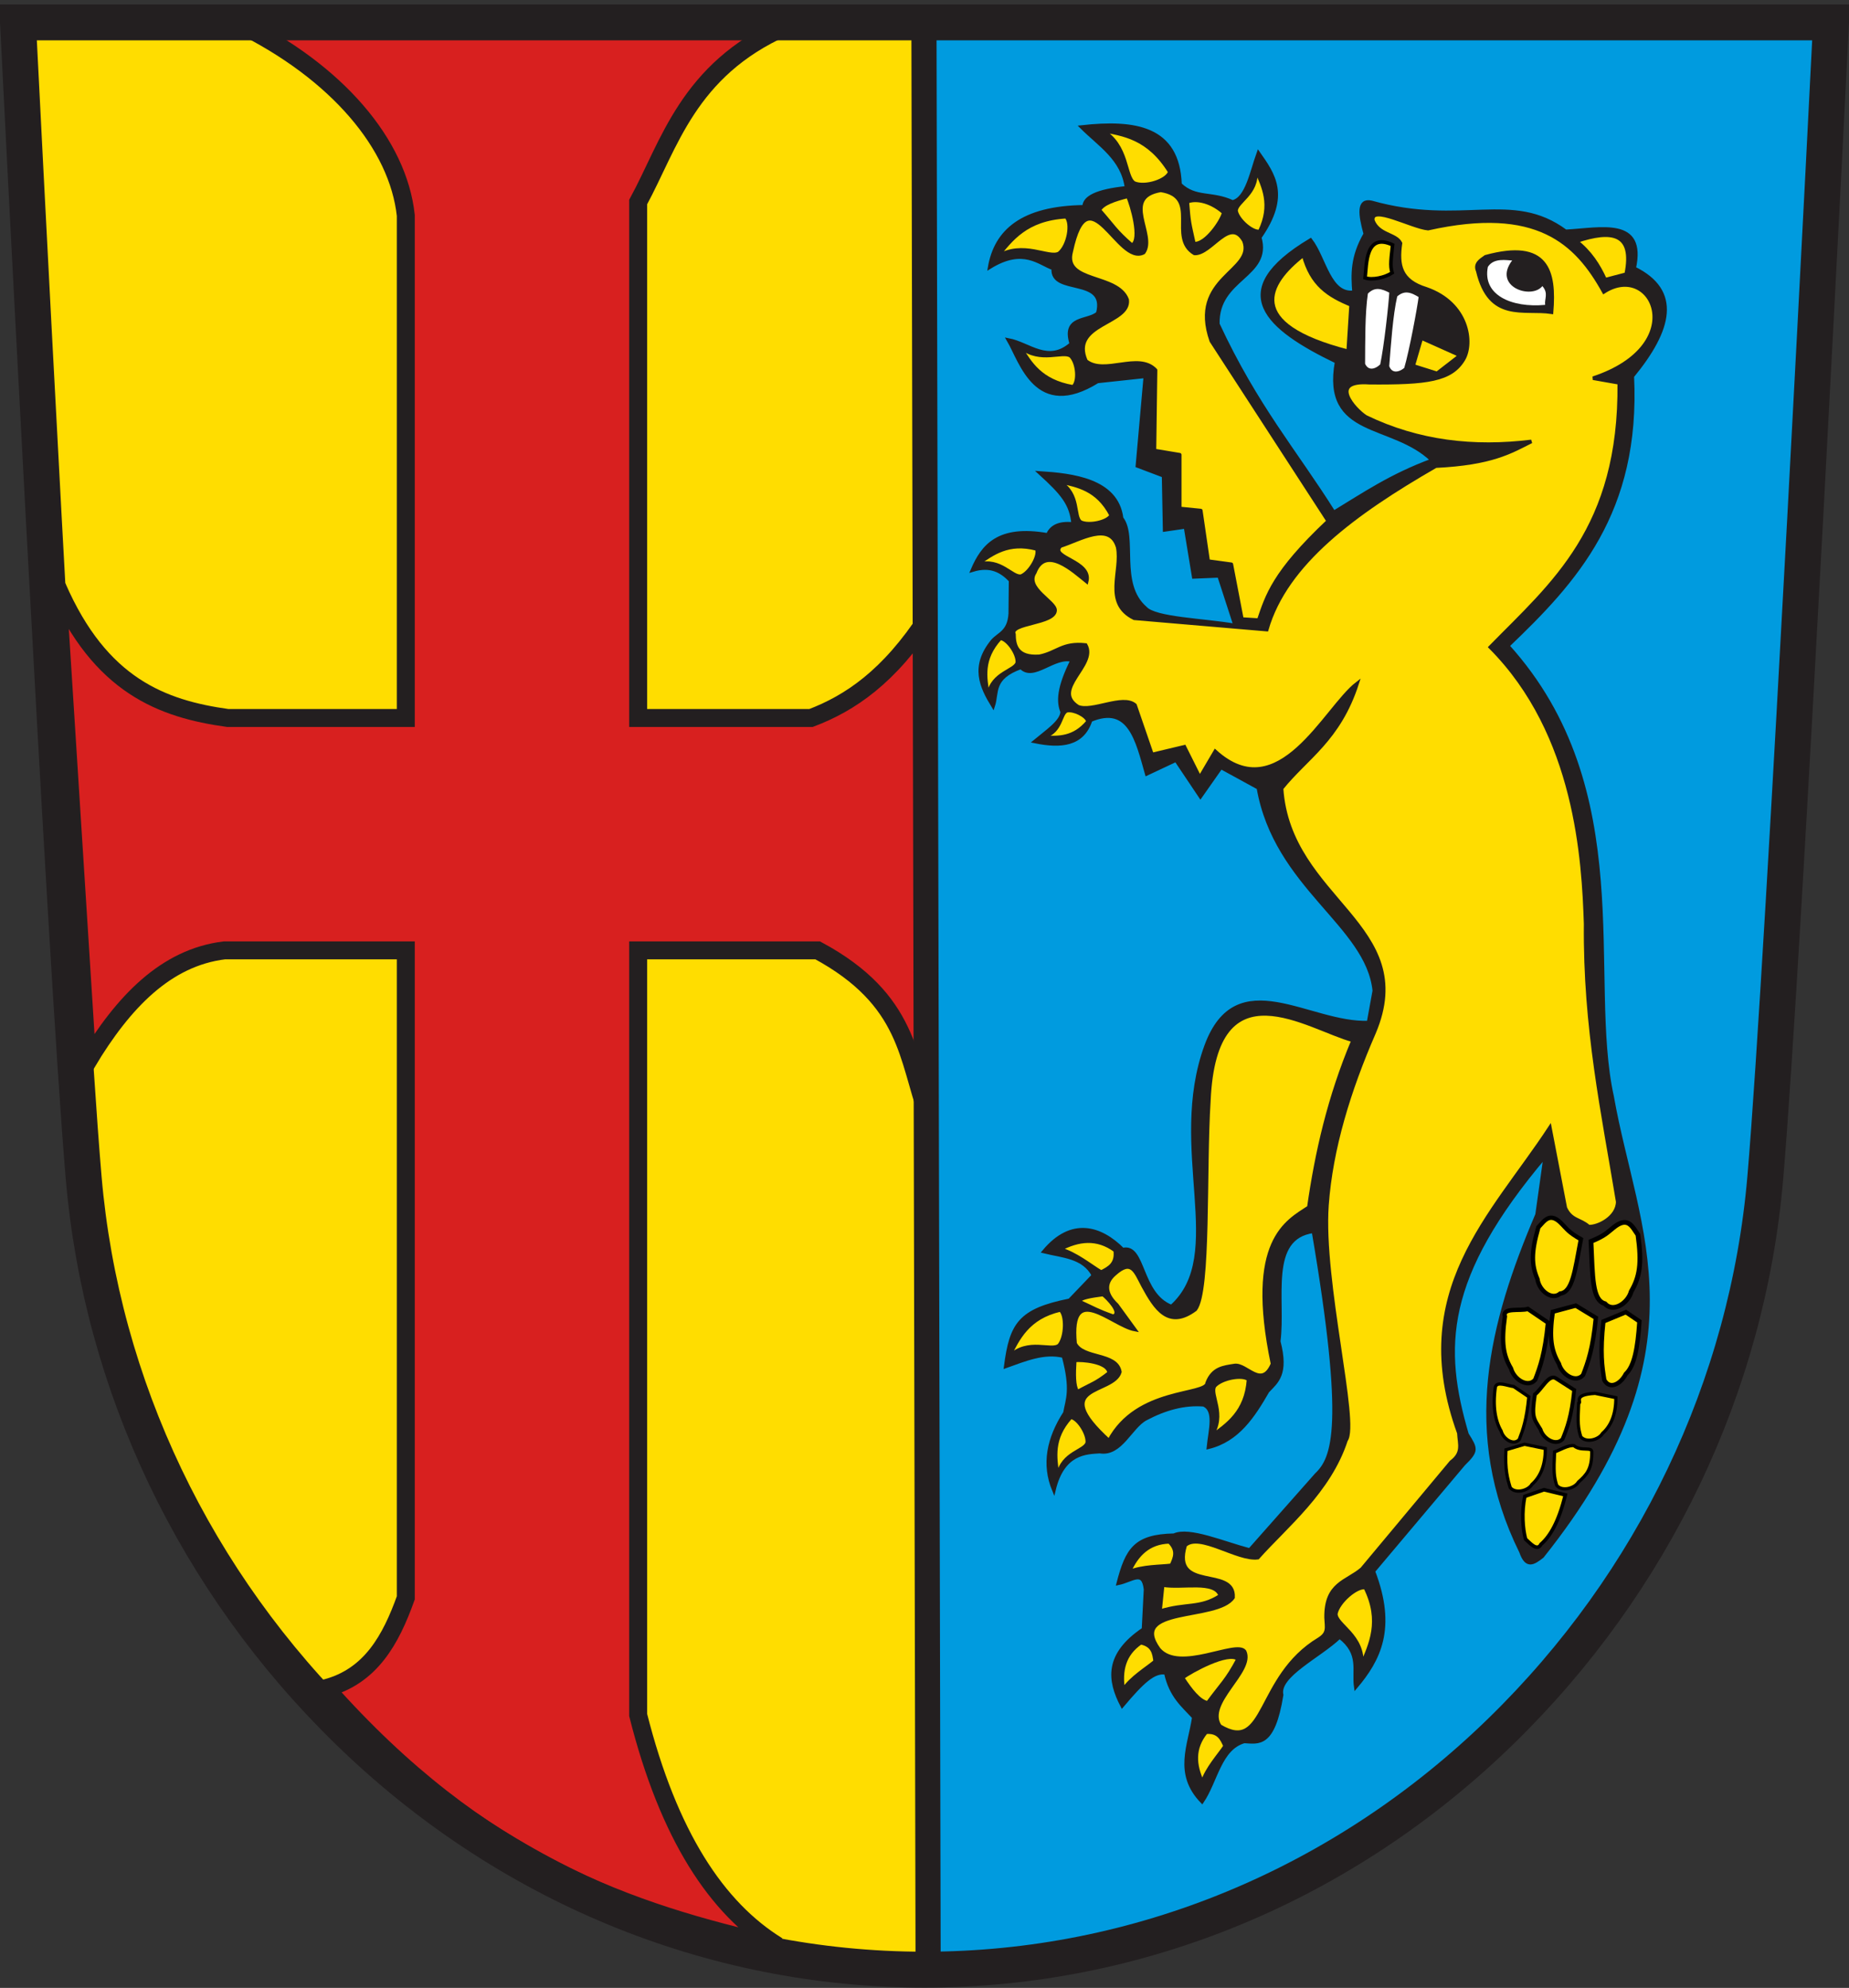 <?xml version="1.0" encoding="UTF-8" standalone="no"?>
<!-- Created with Inkscape (http://www.inkscape.org/) -->
<svg
   xmlns:svg="http://www.w3.org/2000/svg"
   xmlns="http://www.w3.org/2000/svg"
   version="1.0"
   width="515.081"
   height="553.794"
   id="svg2784">
  <rect width="100%" height="100%" fill="#333333" stroke="none"/>
  <defs
     id="defs2786">
    <clipPath
       id="clipPath223">
      <path
         d="M 404.161,505.122 L 404.161,338.712 L 559.342,338.712 L 559.342,505.122"
         id="path225" />
    </clipPath>
    <clipPath
       id="clipPath3459">
      <path
         d="M 0.03,841.95 L 595.29,841.95 L 595.29,0.03 L 0.03,0.03 L 0.03,841.95 z"
         id="path3461" />
    </clipPath>
    <clipPath
       id="clipPath3453">
      <path
         d="M -0.138,841.445 L 595.138,841.445 L 595.138,-0.445 L -0.138,-0.445 L -0.138,841.445 z"
         id="path3455" />
    </clipPath>
    <clipPath
       id="clipPath3255">
      <path
         d="M 0.03,841.95 L 595.29,841.95 L 595.29,0.03 L 0.03,0.03 L 0.03,841.95 z"
         id="path3257" />
    </clipPath>
    <clipPath
       id="clipPath3249">
      <path
         d="M -0.138,841.445 L 595.138,841.445 L 595.138,-0.445 L -0.138,-0.445 L -0.138,841.445 z"
         id="path3251" />
    </clipPath>
    <clipPath
       id="clipPath23">
      <path
         d="M 0.03,841.95 L 595.29,841.95 L 595.29,0.03 L 0.03,0.03 L 0.03,841.95 z"
         id="path25" />
    </clipPath>
    <clipPath
       id="clipPath17">
      <path
         d="M 0,841.89 L 595.276,841.89 L 595.276,0 L 0,0 L 0,841.89 z"
         id="path19" />
    </clipPath>
  </defs>
  <path
     d="M 258.38,1.787 L 261.289,552.644 L 350.512,530.338 L 403.853,497.365 L 457.193,440.145 L 484.348,377.107 L 512.472,3.726 L 258.38,1.787 z"
     id="path3433"
     style="fill:#009bdf;fill-opacity:1;fill-rule:evenodd;stroke:none;stroke-width:1px;stroke-linecap:butt;stroke-linejoin:miter;stroke-opacity:1" />
  <path
     d="M 4.287,3.726 L 258.38,5.666 L 261.289,549.735 L 225.406,542.946 L 170.126,529.369 L 110.967,490.576 L 68.295,446.934 L 31.442,380.016 L 23.683,327.646 L 4.287,3.726 z"
     id="path3435"
     style="fill:#ffdd00;fill-opacity:1;fill-rule:evenodd;stroke:none;stroke-width:1px;stroke-linecap:butt;stroke-linejoin:miter;stroke-opacity:1" />
  <path
     d="M 24.315,295.842 C 34.343,279.152 46.2,266.731 62.532,264.751 L 113.044,264.751 L 113.044,445.133 C 108.875,456.779 103.288,467.007 90.766,470.3 C 134.021,519.118 175.425,532.764 216.601,542.073 C 199.664,531.619 186.274,511.41 177.773,477.757 L 177.773,264.751 L 227.786,264.751 C 253.39,278.551 252.72,294.978 258.546,310.756 L 258.546,171.872 C 247.671,188.591 236.797,195.89 225.922,200.022 L 177.773,200.022 L 177.773,56.291 C 186.48,40.298 191.632,19.515 218.465,7.55 L 66.532,6.618 C 93.973,20.1 110.908,40.21 113.044,60.019 L 113.044,200.022 L 63.464,200.022 C 45.208,197.483 27.924,191.057 15.926,163.483 L 24.315,295.842 z"
     id="path2428"
     style="fill:#d8201f;fill-opacity:1;fill-rule:evenodd;stroke:#231f20;stroke-width:5;stroke-linecap:butt;stroke-linejoin:miter;stroke-miterlimit:4;stroke-dasharray:none;stroke-opacity:1" />
  <g
     transform="translate(512.924,837.361)"
     id="g3686"
     style="stroke:#231f20;stroke-opacity:1">
    <path
       d="M -507.924,-831.129 C -507.924,-831.129 -494.855,-570.207 -489.612,-509.209 C -484.633,-451.26 -458.491,-396.535 -416.003,-355.116 C -372.041,-312.256 -315.002,-288.658 -255.387,-288.658 C -195.775,-288.658 -138.726,-312.256 -94.771,-355.116 C -52.283,-396.535 -26.144,-451.26 -21.169,-509.209 C -15.922,-570.207 -2.843,-831.129 -2.843,-831.129 L -507.924,-831.129 z"
       id="path393"
       style="fill:none;fill-opacity:1;stroke:#231f20;stroke-width:10;stroke-linecap:butt;stroke-linejoin:miter;stroke-miterlimit:4;stroke-dasharray:none;stroke-opacity:1" />
    <path
       d="M -255.543,-833.861 L -254.371,-287.067"
       id="path2661"
       style="fill:none;fill-rule:evenodd;stroke:#231f20;stroke-width:7;stroke-linecap:butt;stroke-linejoin:miter;stroke-miterlimit:4;stroke-dasharray:none;stroke-opacity:1" />
  </g>
  <g
     transform="translate(537.869,-2.488)"
     id="g3296">
    <path
       d="M -171.973,345.489 C -162.699,399.877 -166.331,408.716 -171.165,413.31 L -189.735,434.302 C -197.002,432.402 -206.643,428.204 -210.814,430.173 C -221.631,430.388 -223.891,434.119 -226.344,443.565 C -222.491,442.777 -219.376,439.596 -218.749,445.259 L -219.314,456.36 C -229.829,463.46 -228.967,470.56 -225.26,477.661 C -219.531,470.85 -216.372,467.951 -213.103,468.519 C -211.689,475.017 -208.319,477.601 -205.299,480.887 C -206.418,488.715 -210.558,496.542 -203.002,504.369 C -199.111,498.627 -198.095,489.591 -191.275,487.607 C -187.302,487.788 -183.194,489.186 -180.854,474.671 C -182.068,469.279 -170.284,463.887 -164.692,458.495 C -158.643,463.141 -160.872,467.788 -160.19,472.435 C -153.793,464.869 -149.194,456.105 -155.301,440.204 L -130.161,410.361 C -126.327,406.616 -126.685,406.11 -129.217,402.039 C -136.27,377.982 -136.086,358.423 -107.382,324.497 L -109.674,340.852 C -122.541,371.025 -130.463,401.692 -114.156,434.782 C -112.611,439.208 -110.772,438.017 -108.247,436.058 C -62.282,378.36 -82.129,345.69 -88.78,308.001 C -96.103,274.784 -81.521,222.628 -117.878,182.398 C -99.004,164.379 -81.334,145.203 -83.161,107.311 C -72.436,94.27 -69.789,83.537 -82.637,77.231 C -79.602,63.227 -91.862,66.43 -101.73,66.942 C -116.758,55.799 -130.515,65.987 -155.825,58.868 C -159.529,58.034 -159.048,62.114 -157.526,67.655 C -161.289,74.155 -161.035,79.048 -160.669,83.897 C -167.595,84.831 -168.861,74.444 -172.78,69.364 C -196.811,83.72 -184.912,93.93 -165.514,103.274 C -169.304,124.463 -150,119.882 -138.87,130.725 C -150.413,134.971 -157.979,140.212 -166.321,145.258 C -177.086,128.125 -187.851,115.895 -198.616,92.778 C -198.952,79.804 -183.826,79.541 -186.951,68.638 C -178.777,56.935 -183.156,51.091 -187.313,45.143 C -189.199,50.349 -190.484,57.815 -194.5,58.759 C -200.339,56.035 -204.831,58.017 -209.157,53.851 C -209.712,37.926 -221.796,36.244 -236.563,37.876 C -231.577,42.872 -225.101,46.678 -224.039,54.814 C -232.476,55.678 -235.848,57.555 -235.854,60.104 C -253.204,60.329 -260.43,66.933 -262.165,76.91 C -252.75,71.091 -248.32,75.948 -244.448,77.256 C -245.121,84.705 -229.344,79.217 -232.052,89.756 C -234.891,92.214 -241.821,90.58 -239.422,98.276 C -245.932,103.966 -251.179,98.295 -256.934,97.197 C -253.352,103.321 -249.185,119.331 -232.129,108.743 L -218.801,107.311 L -221.016,132.275 L -213.717,135.037 L -213.433,150.103 L -207.619,149.259 L -205.327,163.195 L -198.271,162.903 L -193.772,176.746 C -202.443,175.214 -216.116,174.931 -218.801,171.902 C -226.593,165.148 -221.352,152.049 -225.433,146.857 C -226.751,136.154 -239.33,134.823 -248.159,134.247 C -241.965,139.891 -239.415,142.82 -238.914,148.464 C -243.215,148.028 -245.074,149.424 -246.017,151.507 C -259.731,149.08 -264.088,154.571 -266.972,161.308 C -261.927,159.766 -258.877,161.55 -256.343,164.192 L -256.432,173.454 C -256.773,178.598 -259.503,178.961 -261.373,181.047 C -267.161,188.157 -264.547,193.739 -261.211,199.19 C -259.949,195.442 -261.732,191.355 -253.461,188.386 C -249.953,192.123 -244.24,184.974 -239.17,186.406 C -243.061,194.155 -243.106,198.058 -241.968,200.778 C -242.086,203.532 -246.289,206.287 -249.591,209.042 C -242.33,210.537 -236.289,209.999 -234.059,203.11 C -223.226,198.542 -221.066,208.717 -218.419,218.065 L -210.266,214.223 L -203.461,224.382 L -197.753,216.248 L -187.313,221.96 C -182.483,249.639 -156.918,260.066 -155.018,278.477 L -156.632,287.358 C -173.237,288.004 -193.285,270.64 -201.846,293.817 C -212.353,322.468 -195.488,352.119 -211.535,366.481 C -220.42,363.064 -219.127,349.101 -225.098,350.614 C -231.355,344.353 -239.42,341.96 -247.059,351.141 C -241.9,352.428 -236.027,352.528 -233.25,357.785 L -239.901,364.73 C -253.854,367.52 -256.168,371.412 -257.697,383.131 C -252.331,381.216 -246.965,378.938 -241.599,380.277 C -239.077,389.726 -240.518,392.239 -241.2,396.081 C -245.821,403.253 -247.257,410.426 -244.288,417.598 C -241.788,407.035 -235.199,407.131 -231.501,406.871 C -225.65,407.868 -222.963,399.98 -218.694,397.712 C -213.32,394.857 -207.947,393.386 -202.573,393.826 C -199.071,395.329 -200.762,400.986 -201.224,405.661 C -193.058,403.657 -188.768,397.001 -184.743,390.025 C -182.233,387.384 -179.277,385.337 -181.661,376.17 C -180.144,364.46 -184.975,347.246 -171.973,345.489 z"
       id="path3203"
       style="fill:#231f20;fill-opacity:1;fill-rule:evenodd;stroke:#231f20;stroke-width:1px;stroke-linecap:butt;stroke-linejoin:miter;stroke-opacity:1" />
    <path
       d="M -248.312,185.327 C -243.383,184.343 -241.932,181.459 -235.431,182.174 C -232.246,187.778 -245.179,194.506 -237.579,199.359 C -233.617,200.997 -225.061,195.976 -221.683,198.929 L -216.957,212.677 L -207.935,210.529 L -203.639,219.122 L -199.343,211.818 C -181.524,227.964 -168.733,199.777 -159.818,192.915 C -164.92,208.633 -173.994,213.528 -180.869,222.129 C -178.732,253.406 -142.384,260.138 -155.094,290.179 C -162.078,306.221 -167.079,322.447 -168.218,338.236 C -169.75,359.479 -159.491,399.126 -162.911,403.687 C -167.562,417.974 -179.581,427.545 -187.486,436.42 C -193.158,437.164 -203.718,429.32 -207.711,432.973 C -211.681,446.237 -193.857,438.728 -194.377,447.509 C -198.781,454.01 -223.706,449.888 -215.057,461.922 C -209.333,468.73 -193.436,459.379 -191.15,462.555 C -188.558,468.145 -202.322,476.796 -198.054,483.337 C -184.957,491.214 -187.973,469.701 -170.471,459.154 C -167.719,457.424 -168.332,456.02 -168.454,453.128 C -168.581,443.501 -162.725,443.233 -158.464,439.567 L -133.611,409.789 C -130.173,407.205 -131.31,404.851 -131.463,401.709 C -145.776,362.299 -122.253,341.266 -106.116,316.645 L -101.82,338.985 C -100.186,342.57 -97.704,342.05 -95.299,344.198 C -92.707,344.341 -87.298,341.684 -87.213,337.267 C -91.286,312.555 -96.425,288.91 -96.15,259.85 C -96.752,242.33 -98.506,207.031 -122.7,182.773 C -105.425,165.122 -86.347,149.815 -86.783,109.139 L -94.086,107.85 C -66.568,98.756 -77.515,75.029 -91.079,83.792 C -98.685,70.06 -109.697,59.399 -140.056,66.177 C -144.546,65.772 -156.117,59.332 -155.433,63.924 C -153.858,68.007 -149.031,67.628 -147.74,70.238 C -148.628,76.445 -147.752,80.736 -140.561,82.951 C -128.914,86.984 -127.464,98.044 -130.194,102.612 C -133.642,108.381 -140.327,109.221 -156.389,109.098 C -168.026,108.272 -160.592,116.597 -157.386,118.632 C -142.704,125.74 -127.249,127.428 -111.271,125.465 C -117.171,128.429 -122.279,131.571 -137.908,132.339 C -160.489,145.344 -179.686,159.417 -184.994,177.877 L -221.904,174.725 C -230.523,170.48 -225.147,161.57 -226.512,154.907 C -228.697,147.651 -236.947,152.853 -242.457,154.606 C -245.613,157.932 -233.698,158.72 -235.152,164.49 C -238.765,161.615 -246.598,154.212 -249.608,161.982 C -252.455,166.388 -243.855,170.117 -243.951,172.537 C -244.101,176.308 -256.797,175.957 -255.414,179.167 C -255.375,182.232 -254.674,185.762 -248.312,185.327 z"
       id="path3205"
       style="fill:#ffdd00;fill-opacity:1;fill-rule:evenodd;stroke:#231f20;stroke-width:1px;stroke-linecap:butt;stroke-linejoin:miter;stroke-opacity:1" />
    <path
       d="M -213.985,444.051 L -214.728,451.337 C -207.44,449.056 -203.589,450.709 -197.925,447.025 C -199.37,442.516 -208.626,445.037 -213.985,444.051 z"
       id="path3207"
       style="fill:#ffdd00;fill-opacity:1;fill-rule:evenodd;stroke:#231f20;stroke-width:1px;stroke-linecap:butt;stroke-linejoin:miter;stroke-opacity:1" />
    <path
       d="M -224.989,473.197 C -222.655,469.802 -218.402,467.282 -216.067,465.316 C -216.361,463.059 -216.688,460.818 -220.082,460.111 C -224.833,463.36 -225.771,467.971 -224.989,473.197 z"
       id="path3209"
       style="fill:#ffdd00;fill-opacity:1;fill-rule:evenodd;stroke:#231f20;stroke-width:1px;stroke-linecap:butt;stroke-linejoin:miter;stroke-opacity:1" />
    <path
       d="M -223.326,440.38 C -219.529,438.781 -214.588,438.955 -211.561,438.559 C -210.592,436.5 -209.657,434.437 -212.133,432.01 C -217.887,432.183 -221.164,435.559 -223.326,440.38 z"
       id="path3211"
       style="fill:#ffdd00;fill-opacity:1;fill-rule:evenodd;stroke:#231f20;stroke-width:1px;stroke-linecap:butt;stroke-linejoin:miter;stroke-opacity:1" />
    <path
       d="M -208.472,469.848 C -206.125,473.44 -203.779,476.433 -201.433,476.882 C -197.497,471.508 -196.152,470.644 -192.978,464.679 C -195.681,462.325 -206.13,468.118 -208.472,469.848 z"
       id="path3213"
       style="fill:#ffdd00;fill-opacity:1;fill-rule:evenodd;stroke:#231f20;stroke-width:1px;stroke-linecap:butt;stroke-linejoin:miter;stroke-opacity:1" />
    <path
       d="M -202.911,498.99 C -201.633,495.074 -198.266,491.454 -196.583,488.907 C -197.504,486.826 -198.451,484.769 -201.907,485.051 C -205.544,489.512 -205.14,494.2 -202.911,498.99 z"
       id="path3215"
       style="fill:#ffdd00;fill-opacity:1;fill-rule:evenodd;stroke:#231f20;stroke-width:1px;stroke-linecap:butt;stroke-linejoin:miter;stroke-opacity:1" />
    <path
       d="M -158.576,466.468 C -157.879,458.02 -165.908,455.232 -165.774,452.011 C -165.116,448.721 -159.978,444.279 -157.51,444.725 C -152.829,454.157 -156.092,460.677 -158.576,466.468 z"
       id="path3217"
       style="fill:#ffdd00;fill-opacity:1;fill-rule:evenodd;stroke:#231f20;stroke-width:1.063px;stroke-linecap:butt;stroke-linejoin:miter;stroke-opacity:1" />
    <path
       d="M -98.762,69.684 C -94.921,72.677 -92.53,76.394 -90.723,80.403 L -84.853,78.871 C -82.515,67.284 -88.904,66.366 -98.762,69.684 z"
       id="path3219"
       style="fill:#ffdd00;fill-opacity:1;fill-rule:evenodd;stroke:#231f20;stroke-width:1px;stroke-linecap:butt;stroke-linejoin:miter;stroke-opacity:1" />
    <path
       d="M -149.929,70.705 C -157.465,67.182 -157.166,76.092 -157.585,79.892 C -155.55,80.611 -151.976,79.778 -150.056,78.489 C -150.696,76.436 -150.304,74.45 -149.929,70.705 z"
       id="path3221"
       style="fill:#ffdd00;fill-opacity:1;fill-rule:evenodd;stroke:#000000;stroke-width:1px;stroke-linecap:butt;stroke-linejoin:miter;stroke-opacity:1" />
    <path
       d="M -124.026,74.023 C -125.453,75.04 -127.073,75.974 -126.195,77.978 C -122.865,92.108 -113.413,88.308 -105.652,89.462 C -104.7,78.025 -106.797,69.299 -124.026,74.023 z"
       id="path3223"
       style="fill:#231f20;fill-opacity:1;fill-rule:evenodd;stroke:#231f20;stroke-width:1px;stroke-linecap:butt;stroke-linejoin:miter;stroke-opacity:1" />
    <path
       d="M -116.625,75.044 C -118.143,75.028 -121.71,74.22 -123.388,76.83 C -124.978,84.677 -116.791,88.295 -107.438,87.421 C -107.662,85.683 -106.438,84.235 -108.204,82.189 C -111.297,86.039 -122.136,82.336 -116.625,75.044 z"
       id="path3225"
       style="fill:#ffffff;fill-rule:evenodd;stroke:none;stroke-width:1px;stroke-linecap:butt;stroke-linejoin:miter;stroke-opacity:1" />
    <path
       d="M -150.334,83.719 C -152.855,82.385 -155.012,81.686 -157.285,84.042 C -158.155,89.748 -158.046,97.853 -158.093,103.925 C -157.015,106.434 -154.644,105.994 -152.92,104.248 C -151.821,99.131 -150.503,87.097 -150.334,83.719 z"
       id="path3227"
       style="fill:#ffffff;fill-rule:evenodd;stroke:#231f20;stroke-width:1px;stroke-linecap:butt;stroke-linejoin:miter;stroke-opacity:1" />
    <path
       d="M -142.14,84.981 C -144.556,83.464 -146.655,82.607 -149.096,84.789 C -150.387,90.415 -150.878,98.506 -151.375,104.557 C -150.486,107.139 -148.089,106.876 -146.24,105.263 C -144.766,100.241 -142.559,88.337 -142.14,84.981 z"
       id="path3229"
       style="fill:#ffffff;fill-rule:evenodd;stroke:#231f20;stroke-width:1px;stroke-linecap:butt;stroke-linejoin:miter;stroke-opacity:1" />
    <path
       d="M -174.743,73.535 C -184.925,81.424 -191.5,92.857 -162.296,100.369 L -161.487,87.437 C -167.827,84.798 -172.494,81.877 -174.743,73.535 z"
       id="path3231"
       style="fill:#ffdd00;fill-opacity:1;fill-rule:evenodd;stroke:#231f20;stroke-width:1px;stroke-linecap:butt;stroke-linejoin:miter;stroke-opacity:1" />
    <path
       d="M -141.928,96.651 L -144.191,104.41 L -137.563,106.511 L -131.097,101.5 L -141.928,96.651 z"
       id="path3233"
       style="fill:#ffdd00;fill-opacity:1;fill-rule:evenodd;stroke:#231f20;stroke-width:1px;stroke-linecap:butt;stroke-linejoin:miter;stroke-opacity:1" />
    <path
       d="M -265.444,159.647 C -259.141,157.82 -255.792,163.483 -253.369,162.887 C -250.973,161.882 -248.392,157.302 -249.109,155.497 C -256.986,153.394 -261.432,156.872 -265.444,159.647 z"
       id="path3235"
       style="fill:#ffdd00;fill-opacity:1;fill-rule:evenodd;stroke:#231f20;stroke-width:0.823px;stroke-linecap:butt;stroke-linejoin:miter;stroke-opacity:1" />
    <path
       d="M -242.508,136.77 C -236.907,140.19 -238.829,146.483 -236.754,147.869 C -234.396,148.96 -229.273,147.775 -228.425,146.028 C -232.187,138.795 -237.753,137.859 -242.508,136.77 z"
       id="path3237"
       style="fill:#ffdd00;fill-opacity:1;fill-rule:evenodd;stroke:#231f20;stroke-width:0.823px;stroke-linecap:butt;stroke-linejoin:miter;stroke-opacity:1" />
    <path
       d="M -262.608,195.853 C -261.486,189.803 -255.094,189.305 -254.57,187.023 C -254.415,184.596 -257.303,180.549 -259.189,180.413 C -264.422,186.178 -263.302,191.342 -262.608,195.853 z"
       id="path3239"
       style="fill:#ffdd00;fill-opacity:1;fill-rule:evenodd;stroke:#231f20;stroke-width:0.786px;stroke-linecap:butt;stroke-linejoin:miter;stroke-opacity:1" />
    <path
       d="M -246.6,207.749 C -242.03,206.235 -242.328,201.312 -240.614,200.664 C -238.75,200.281 -235.303,202.041 -234.996,203.463 C -238.905,208.078 -243.029,207.786 -246.6,207.749 z"
       id="path3241"
       style="fill:#ffdd00;fill-opacity:1;fill-rule:evenodd;stroke:#231f20;stroke-width:0.61px;stroke-linecap:butt;stroke-linejoin:miter;stroke-opacity:1" />
    <path
       d="M -167.855,147.655 C -183.109,162.025 -184.9,168.476 -187.223,175.24 L -191.918,174.946 L -194.853,159.687 L -201.309,158.807 L -203.363,144.721 L -209.232,144.134 L -209.232,129.168 L -216.275,127.994 L -215.966,105.603 C -220.738,100.531 -230.205,107.193 -235.349,103.05 C -239.99,92.542 -222.977,92.714 -223.871,85.986 C -226.568,78.699 -241.878,81.459 -239.458,72.531 C -234.632,50.111 -226.428,76.656 -219.283,72.854 C -215.768,67.96 -225.793,57.416 -214.514,55.511 C -203.21,57.279 -212.536,68.662 -205.107,73.091 C -200.441,73.31 -195.299,62.64 -191.331,69.597 C -188.076,78.209 -206.694,79.632 -200.428,97.475 L -167.855,147.655 z"
       id="path3243"
       style="fill:#ffdd00;fill-opacity:1;fill-rule:evenodd;stroke:#231f20;stroke-width:1px;stroke-linecap:round;stroke-linejoin:round;stroke-opacity:1" />
    <path
       d="M -253.539,99.313 C -248.035,103.713 -241.788,100.126 -239.619,101.723 C -237.682,103.673 -237.348,108.898 -238.983,110.195 C -248.057,108.613 -250.843,103.554 -253.539,99.313 z"
       id="path3245"
       style="fill:#ffdd00;fill-opacity:1;fill-rule:evenodd;stroke:#231f20;stroke-width:0.874px;stroke-linecap:butt;stroke-linejoin:miter;stroke-opacity:1" />
    <path
       d="M -260.184,74.089 C -252.834,69.479 -245.695,74.743 -242.817,73.093 C -240.175,70.98 -239.033,64.635 -240.851,62.819 C -252.174,63.482 -256.291,69.28 -260.184,74.089 z"
       id="path3247"
       style="fill:#ffdd00;fill-opacity:1;fill-rule:evenodd;stroke:#231f20;stroke-width:1.077px;stroke-linecap:butt;stroke-linejoin:miter;stroke-opacity:1" />
    <path
       d="M -231.054,38.719 C -223.503,42.992 -224.739,51.776 -221.92,53.524 C -218.804,54.843 -212.679,52.83 -211.947,50.368 C -217.914,40.722 -224.973,39.857 -231.054,38.719 z"
       id="path3249"
       style="fill:#ffdd00;fill-opacity:1;fill-rule:evenodd;stroke:#231f20;stroke-width:1.077px;stroke-linecap:butt;stroke-linejoin:miter;stroke-opacity:1" />
    <path
       d="M -187.986,50.034 C -187.379,56.568 -193.572,58.791 -193.443,61.283 C -192.908,63.825 -188.895,67.223 -186.987,66.858 C -183.439,59.519 -186.017,54.497 -187.986,50.034 z"
       id="path3252"
       style="fill:#ffdd00;fill-opacity:1;fill-rule:evenodd;stroke:#231f20;stroke-width:0.823px;stroke-linecap:butt;stroke-linejoin:miter;stroke-opacity:1" />
    <path
       d="M -238.347,381.6 C -238.587,385.322 -238.602,388.603 -237.655,390.008 C -233.756,387.846 -232.791,387.824 -229.03,384.878 C -229.427,381.906 -236.581,381.396 -238.347,381.6 z"
       id="path3254"
       style="fill:#ffdd00;fill-opacity:1;fill-rule:evenodd;stroke:#231f20;stroke-width:0.723px;stroke-linecap:butt;stroke-linejoin:miter;stroke-opacity:1" />
    <path
       d="M -223.709,57.251 C -227.432,58.189 -230.621,59.278 -231.539,61.009 C -227.61,65.46 -227.136,66.735 -222.513,70.736 C -219.816,69.205 -222.681,59.528 -223.709,57.251 z"
       id="path3256"
       style="fill:#ffdd00;fill-opacity:1;fill-rule:evenodd;stroke:#231f20;stroke-width:0.87px;stroke-linecap:butt;stroke-linejoin:miter;stroke-opacity:1" />
    <path
       d="M -197.044,61.728 C -201.105,58.17 -205.278,57.916 -207.046,58.772 C -206.57,64.689 -206.531,64.3 -205.23,70.274 C -202.154,70.665 -197.587,64.167 -197.044,61.728 z"
       id="path3258"
       style="fill:#ffdd00;fill-opacity:1;fill-rule:evenodd;stroke:#231f20;stroke-width:0.87px;stroke-linecap:butt;stroke-linejoin:miter;stroke-opacity:1" />
    <path
       d="M -160.923,292.312 C -167.593,308.175 -171.082,323.585 -173.255,338.806 C -179.276,342.816 -190.565,347.952 -183.372,382.436 C -186.434,389.617 -190.617,382.357 -193.99,382.901 C -196.964,383.381 -199.981,383.586 -201.578,387.737 C -201.74,391.419 -221.094,389.026 -228.916,403.863 C -246.171,388.112 -227.75,390.986 -225.906,384.683 C -226.81,379.324 -236.223,381.177 -238.384,376.745 C -240.062,359.089 -228.064,371.69 -221.76,372.869 L -226.734,366.035 C -230.488,362.493 -229.867,359.524 -227.327,357.368 C -222.628,353.174 -221.626,356.598 -219.422,360.753 C -216.035,366.979 -212.345,372.84 -204.871,367.26 C -200.923,362.068 -202.363,328.494 -201.116,309.087 C -199.397,270.405 -173.487,288.976 -160.923,292.312 z"
       id="path3262"
       style="fill:#ffdd00;fill-opacity:1;fill-rule:evenodd;stroke:#231f20;stroke-width:1px;stroke-linecap:butt;stroke-linejoin:miter;stroke-opacity:1" />
    <path
       d="M -230.655,363.36 C -233.76,363.758 -236.381,364.216 -236.943,364.932 C -232.926,366.754 -232.341,367.277 -227.783,368.912 C -225.649,368.273 -229.453,364.295 -230.655,363.36 z"
       id="path3264"
       style="fill:#ffdd00;fill-opacity:1;fill-rule:evenodd;stroke:#231f20;stroke-width:0.521px;stroke-linecap:butt;stroke-linejoin:miter;stroke-opacity:1" />
    <path
       d="M -200.453,402.594 C -196.217,396.581 -200.997,390.965 -199.481,388.615 C -197.542,386.442 -191.746,385.378 -190.095,386.797 C -190.741,395.912 -196.049,399.355 -200.453,402.594 z"
       id="path3266"
       style="fill:#ffdd00;fill-opacity:1;fill-rule:evenodd;stroke:#231f20;stroke-width:0.922px;stroke-linecap:butt;stroke-linejoin:miter;stroke-opacity:1" />
    <path
       d="M -243.186,413.303 C -241.98,407.075 -235.632,406.69 -235.077,404.343 C -234.885,401.839 -237.688,397.599 -239.557,397.422 C -244.837,403.271 -243.805,408.628 -243.186,413.303 z"
       id="path3268"
       style="fill:#ffdd00;fill-opacity:1;fill-rule:evenodd;stroke:#231f20;stroke-width:0.795px;stroke-linecap:butt;stroke-linejoin:miter;stroke-opacity:1" />
    <path
       d="M -256.817,380.452 C -251.409,375.199 -244.957,379.137 -242.82,377.225 C -240.932,374.914 -240.785,368.874 -242.487,367.431 C -251.61,369.547 -254.244,375.473 -256.817,380.452 z"
       id="path3270"
       style="fill:#ffdd00;fill-opacity:1;fill-rule:evenodd;stroke:#231f20;stroke-width:0.945px;stroke-linecap:butt;stroke-linejoin:miter;stroke-opacity:1" />
    <path
       d="M -242.694,350.49 C -238.268,351.685 -234.053,355.218 -231.126,356.941 C -228.867,355.798 -226.635,354.628 -227.147,350.805 C -232.313,347.019 -237.499,347.738 -242.694,350.49 z"
       id="path3272"
       style="fill:#ffdd00;fill-opacity:1;fill-rule:evenodd;stroke:#231f20;stroke-width:1.113px;stroke-linecap:butt;stroke-linejoin:miter;stroke-opacity:1" />
    <path
       d="M -113.102,419.345 L -107.765,417.498 L -101.812,418.935 C -103.648,426.475 -106.048,430.473 -108.586,432.688 C -109.68,434.844 -111.802,432.189 -112.896,431.251 C -113.672,428.286 -114.013,423.8 -113.102,419.345 z"
       id="path3274"
       style="fill:#ffdd00;fill-opacity:1;fill-rule:evenodd;stroke:#000000;stroke-width:1px;stroke-linecap:butt;stroke-linejoin:miter;stroke-opacity:1" />
    <path
       d="M -118.356,406.363 L -113.17,404.832 L -107.385,406.023 C -107.352,410.798 -108.831,413.984 -111.094,415.986 C -112.158,417.774 -115.685,418.717 -117.159,416.912 C -117.913,414.455 -118.643,411.927 -118.356,406.363 z"
       id="path3276"
       style="fill:#ffdd00;fill-opacity:1;fill-rule:evenodd;stroke:#000000;stroke-width:0.898px;stroke-linecap:butt;stroke-linejoin:miter;stroke-opacity:1" />
    <path
       d="M -104.803,406.961 C -103.652,406.61 -100.914,404.945 -99.411,405.225 C -97.483,406.929 -94.323,405.394 -94.447,407.031 C -94.414,411.807 -95.894,413.35 -98.156,415.352 C -99.22,417.14 -102.747,418.083 -104.222,416.279 C -104.975,413.821 -105.09,412.525 -104.803,406.961 z"
       id="path3278"
       style="fill:#ffdd00;fill-opacity:1;fill-rule:evenodd;stroke:#000000;stroke-width:0.898px;stroke-linecap:butt;stroke-linejoin:miter;stroke-opacity:1" />
    <path
       d="M -111.977,391.606 L -116.176,388.755 C -118.125,388.491 -120.857,387.184 -121.31,388.914 C -122.082,394.406 -121.312,398.384 -119.689,401.164 C -119.057,403.445 -116.186,405.27 -114.644,403.502 C -113.616,400.83 -112.598,398.073 -111.977,391.606 z"
       id="path3280"
       style="fill:#ffdd00;fill-opacity:1;fill-rule:evenodd;stroke:#000000;stroke-width:0.905px;stroke-linecap:butt;stroke-linejoin:miter;stroke-opacity:1" />
    <path
       d="M -99.335,389.726 L -104.446,386.452 C -106.392,385.216 -108.339,389.445 -110.285,390.945 C -111.225,397.254 -110.698,397.513 -108.722,400.706 C -107.952,403.326 -104.458,405.423 -102.581,403.391 C -101.33,400.322 -100.091,397.155 -99.335,389.726 z"
       id="path3282"
       style="fill:#ffdd00;fill-opacity:1;fill-rule:evenodd;stroke:#000000;stroke-width:1.071px;stroke-linecap:butt;stroke-linejoin:miter;stroke-opacity:1" />
    <path
       d="M -98.091,393.414 C -97.113,393.196 -99.965,390.983 -93.521,390.651 L -87.736,391.842 C -87.703,396.617 -89.182,399.803 -91.445,401.805 C -92.509,403.592 -96.036,404.536 -97.51,402.731 C -98.264,400.274 -98.378,398.978 -98.091,393.414 z"
       id="path3284"
       style="fill:#ffdd00;fill-opacity:1;fill-rule:evenodd;stroke:#000000;stroke-width:0.898px;stroke-linecap:butt;stroke-linejoin:miter;stroke-opacity:1" />
    <path
       d="M -93.307,369.606 L -98.907,366.201 L -105.306,367.917 C -106.335,375.27 -105.758,378.682 -103.593,382.403 C -102.75,385.458 -98.921,387.902 -96.864,385.534 C -95.493,381.957 -94.135,378.265 -93.307,369.606 z"
       id="path3286"
       style="fill:#ffdd00;fill-opacity:1;fill-rule:evenodd;stroke:#000000;stroke-width:1.21px;stroke-linecap:butt;stroke-linejoin:miter;stroke-opacity:1" />
    <path
       d="M -91.211,370.631 L -84.953,368.029 L -81.171,370.588 C -81.667,378.023 -82.567,382.999 -84.964,385.247 C -86.408,388.068 -89.422,389.685 -90.956,386.949 C -91.573,383.168 -92.155,379.278 -91.211,370.631 z"
       id="path3288"
       style="fill:#ffdd00;fill-opacity:1;fill-rule:evenodd;stroke:#000000;stroke-width:1.21px;stroke-linecap:butt;stroke-linejoin:miter;stroke-opacity:1" />
    <path
       d="M -106.649,370.941 L -112.249,367.124 C -114.452,367.787 -119.409,366.613 -118.648,369.251 C -119.678,376.604 -119.101,380.016 -116.935,383.738 C -116.092,386.792 -112.263,389.236 -110.206,386.868 C -108.835,383.291 -107.477,379.599 -106.649,370.941 z"
       id="path3290"
       style="fill:#ffdd00;fill-opacity:1;fill-rule:evenodd;stroke:#000000;stroke-width:1.21px;stroke-linecap:butt;stroke-linejoin:miter;stroke-opacity:1" />
    <path
       d="M -94.663,348.311 C -90.635,346.675 -90.023,345.723 -88.559,344.599 C -84.342,341.06 -83.179,344.239 -81.585,346.47 C -80.463,354.483 -81.092,358.203 -83.452,362.258 C -84.371,365.588 -88.544,368.251 -90.786,365.67 C -94.356,364.678 -94.192,358.353 -94.663,348.311 z"
       id="path3292"
       style="fill:#ffdd00;fill-opacity:1;fill-rule:evenodd;stroke:#000000;stroke-width:1.319px;stroke-linecap:butt;stroke-linejoin:miter;stroke-opacity:1" />
    <path
       d="M -97.476,347.713 C -100.991,345.723 -101.436,344.787 -102.648,343.588 C -106.099,339.86 -107.571,342.573 -109.322,344.378 C -111.361,351.449 -111.246,354.879 -109.573,358.834 C -109.142,361.95 -105.621,364.883 -103.228,362.847 C -99.807,362.412 -99.167,356.695 -97.476,347.713 z"
       id="path3294"
       style="fill:#ffdd00;fill-opacity:1;fill-rule:evenodd;stroke:#000000;stroke-width:1.214px;stroke-linecap:butt;stroke-linejoin:miter;stroke-opacity:1" />
  </g>
</svg>
